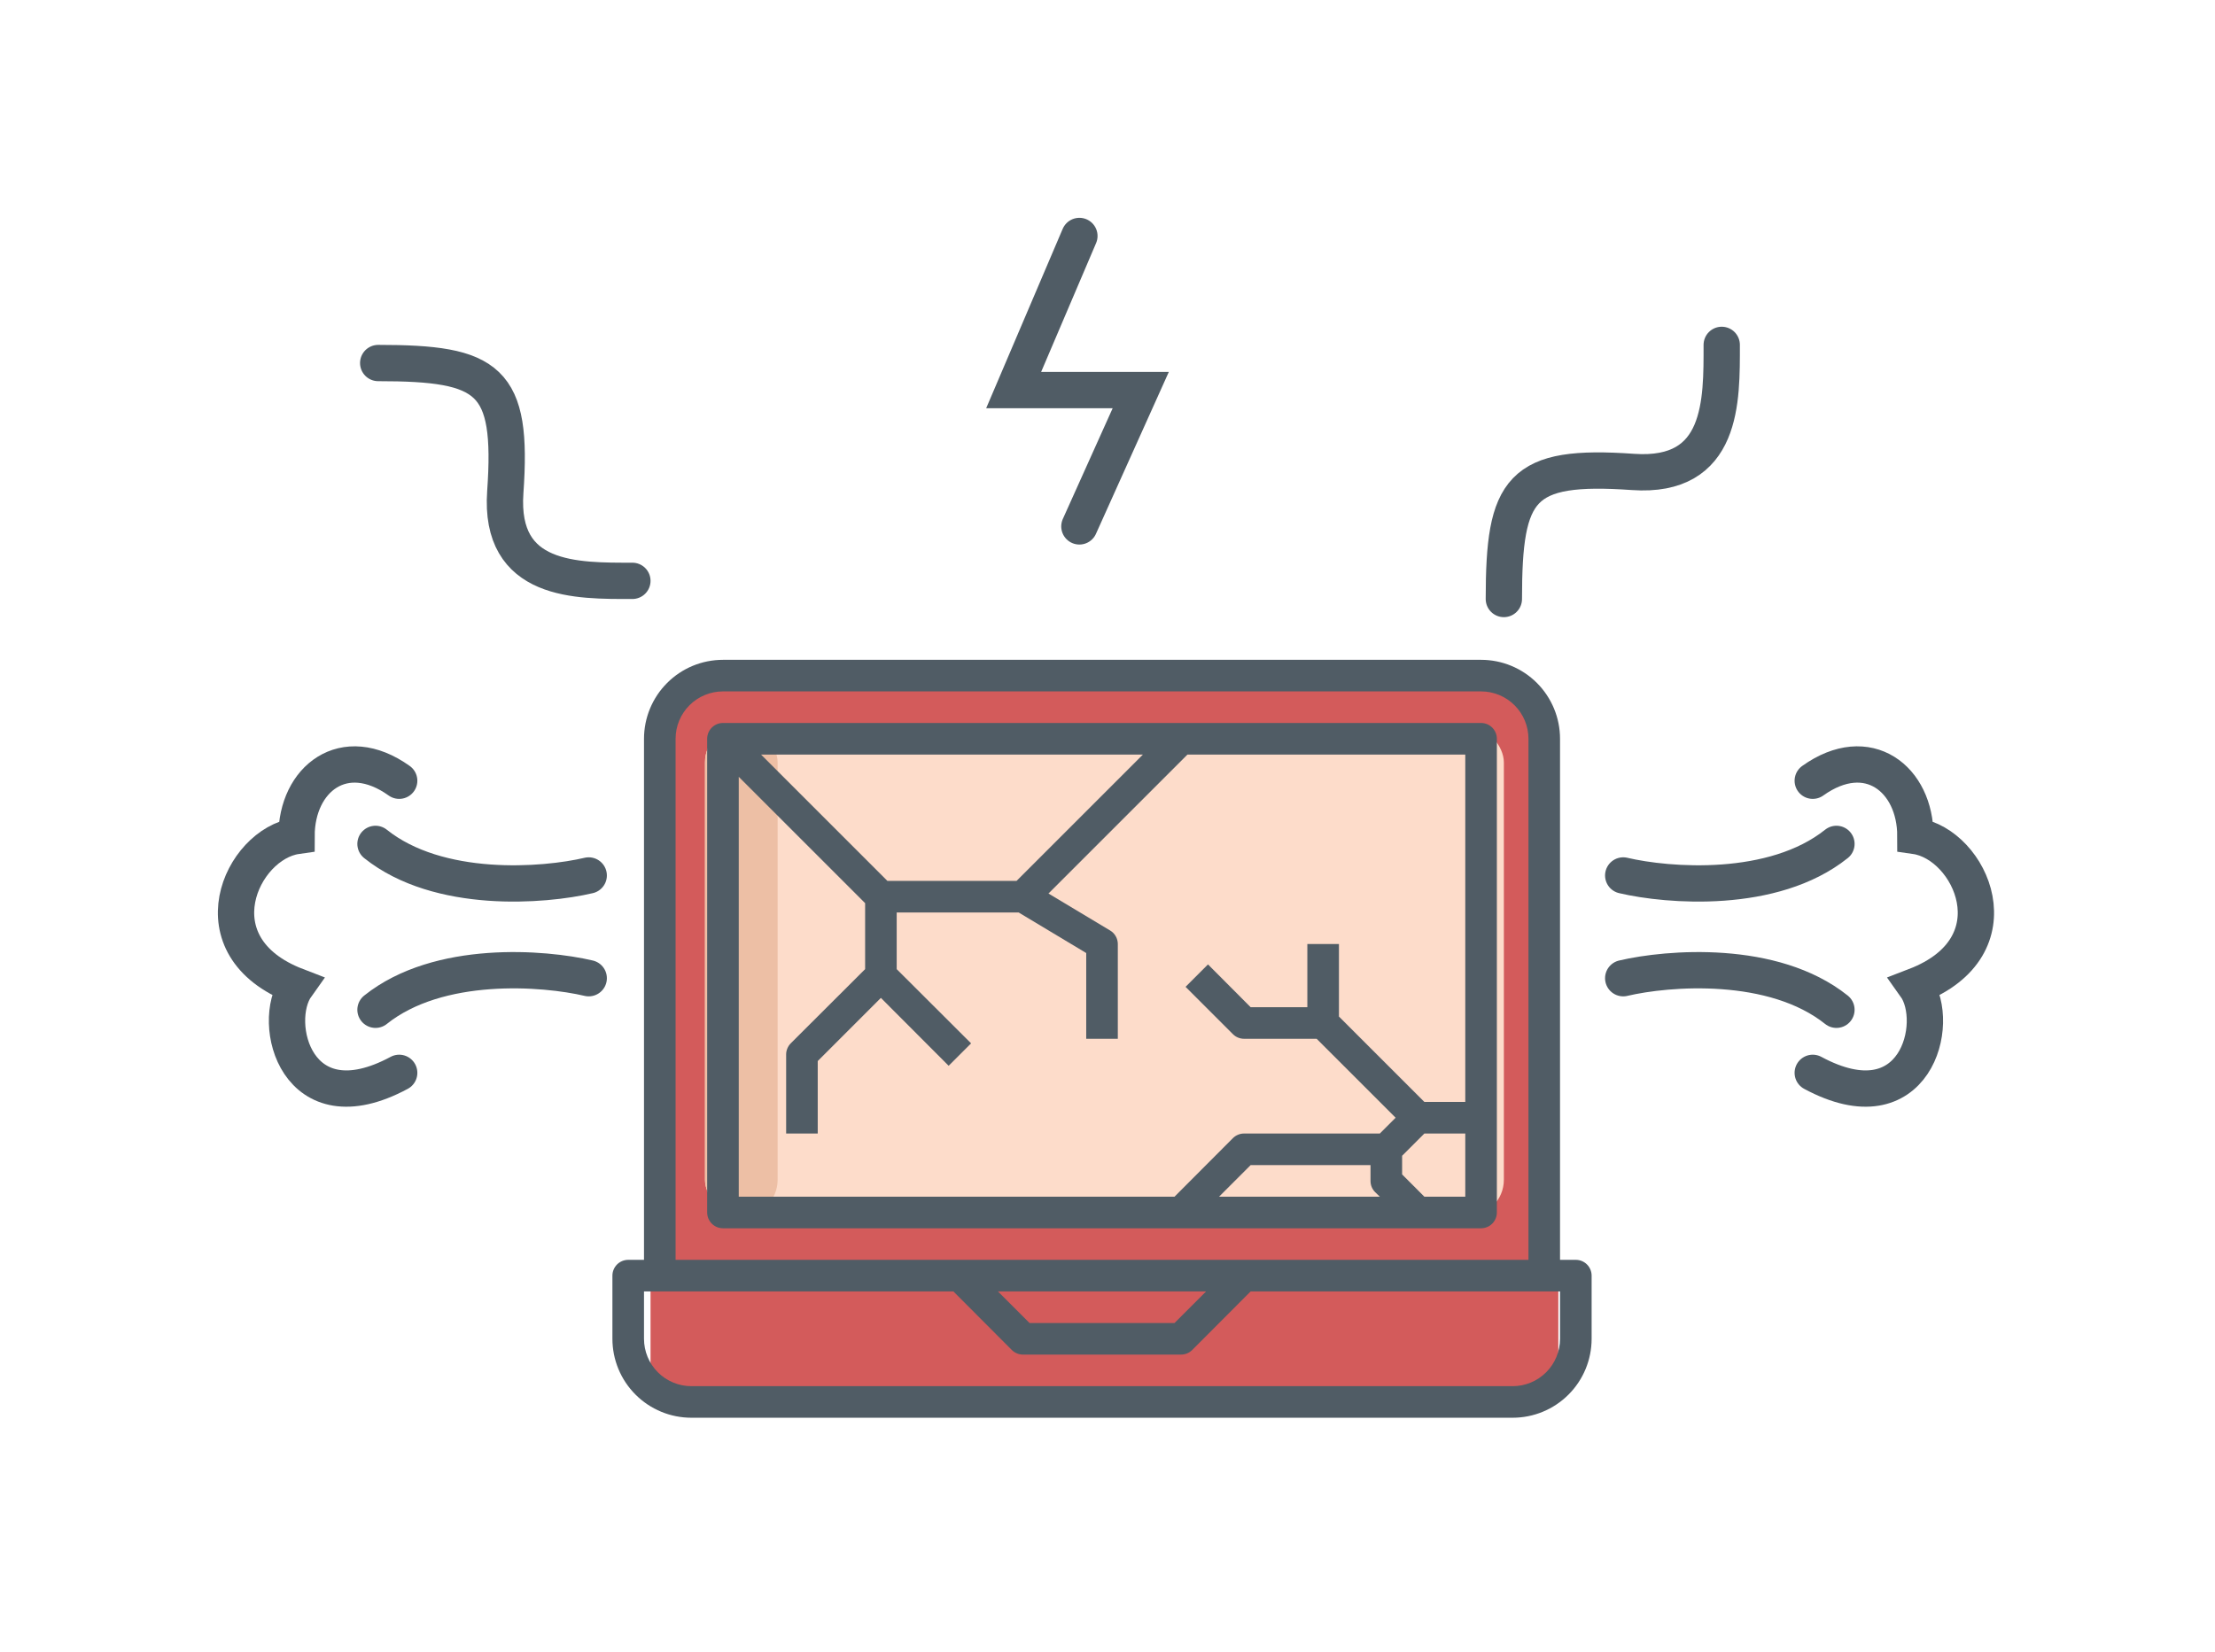 <svg width="122" height="91" viewBox="0 0 122 91" fill="none" xmlns="http://www.w3.org/2000/svg">
<path d="M35.831 42C35.831 39.239 38.07 37 40.831 37H80.831C83.593 37 85.831 39.239 85.831 42V77H35.831V42Z" fill="#D35B5B"/>
<rect x="38.831" y="40" width="44" height="27" rx="2" fill="#FDDCCA"/>
<rect x="38.831" y="40" width="4" height="27" rx="2" fill="#EDBFA5"/>
<path d="M86.795 69.407H85.925V40.7C85.925 39.547 85.467 38.441 84.652 37.625C83.836 36.809 82.73 36.351 81.576 36.351H39.82C38.667 36.351 37.56 36.809 36.745 37.625C35.929 38.441 35.471 39.547 35.471 40.7V69.407H34.601C34.37 69.407 34.149 69.499 33.986 69.662C33.823 69.825 33.731 70.047 33.731 70.277V73.757C33.731 74.91 34.189 76.017 35.005 76.832C35.409 77.236 35.888 77.557 36.416 77.775C36.944 77.994 37.509 78.106 38.081 78.106H83.316C84.469 78.106 85.576 77.648 86.391 76.832C87.207 76.017 87.665 74.91 87.665 73.757V70.277C87.665 70.047 87.574 69.825 87.41 69.662C87.247 69.499 87.026 69.407 86.795 69.407ZM37.211 40.7C37.211 40.008 37.486 39.344 37.975 38.855C38.464 38.366 39.128 38.091 39.82 38.091H81.576C82.268 38.091 82.932 38.366 83.421 38.855C83.911 39.344 84.186 40.008 84.186 40.7V69.407H37.211V40.7ZM66.431 71.147L64.691 72.887H56.705L54.965 71.147H66.431ZM85.925 73.757C85.925 74.449 85.651 75.113 85.161 75.602C84.672 76.092 84.008 76.367 83.316 76.367H38.081C37.388 76.367 36.725 76.092 36.235 75.602C35.746 75.113 35.471 74.449 35.471 73.757V71.147H52.512L55.731 74.375C55.812 74.455 55.909 74.519 56.015 74.562C56.121 74.606 56.234 74.627 56.349 74.627H65.048C65.162 74.627 65.276 74.606 65.382 74.562C65.488 74.519 65.584 74.455 65.665 74.375L68.884 71.147H85.925V73.757Z" fill="#505C65"/>
<path d="M81.576 39.83H39.82C39.59 39.83 39.368 39.922 39.205 40.085C39.042 40.248 38.95 40.47 38.95 40.7V66.798C38.95 67.028 39.042 67.25 39.205 67.413C39.368 67.576 39.59 67.668 39.82 67.668H81.576C81.807 67.668 82.028 67.576 82.191 67.413C82.354 67.25 82.446 67.028 82.446 66.798V40.7C82.446 40.47 82.354 40.248 82.191 40.085C82.028 39.922 81.807 39.83 81.576 39.83ZM55.992 48.529H48.876L41.917 41.57H62.951L55.992 48.529ZM40.69 42.797L47.65 49.756V53.392L43.552 57.481C43.472 57.562 43.408 57.659 43.365 57.765C43.321 57.871 43.299 57.984 43.3 58.099V62.448H45.04V58.455L48.519 54.976L52.251 58.716L53.487 57.481L49.389 53.392V50.269H56.105L59.828 52.505V57.229H61.568V52.009C61.568 51.858 61.529 51.71 61.454 51.579C61.379 51.447 61.272 51.338 61.142 51.261L57.749 49.225L65.404 41.57H80.706V60.708H78.453L73.747 56.002V52.009H72.007V55.489H68.884L66.535 53.131L65.3 54.367L67.91 56.976C67.991 57.057 68.087 57.121 68.193 57.164C68.299 57.207 68.413 57.229 68.527 57.229H72.52L76.87 61.578L76 62.448H68.527C68.413 62.447 68.299 62.469 68.193 62.513C68.087 62.556 67.991 62.62 67.91 62.7L64.691 65.928H40.69V42.797ZM75.739 65.675L76 65.928H67.144L68.884 64.188H75.487V65.058C75.486 65.172 75.508 65.286 75.551 65.392C75.594 65.498 75.658 65.594 75.739 65.675ZM78.453 65.928L77.227 64.701V63.675L78.453 62.448H80.706V65.928H78.453Z" fill="#505C65"/>
<path d="M20.831 20C26.956 20 28.269 20.889 27.831 27.111C27.481 32.089 31.769 32 34.831 32" stroke="#505C65" stroke-width="2" stroke-linecap="round"/>
<path d="M82.831 33C82.831 26.875 83.72 25.562 89.942 26C94.92 26.35 94.831 22.062 94.831 19" stroke="#505C65" stroke-width="2" stroke-linecap="round"/>
<path d="M21.987 43.012C18.942 40.837 16.333 42.925 16.333 46.056C13.288 46.492 10.678 52.146 16.333 54.321C14.883 56.35 16.333 62.15 21.987 59.105" stroke="#505C65" stroke-width="2" stroke-linecap="round"/>
<path d="M32.426 48.231C29.961 48.811 24.162 49.275 20.682 46.492" stroke="#505C65" stroke-width="2" stroke-linecap="round"/>
<path d="M32.426 53.891C29.961 53.311 24.162 52.847 20.682 55.63" stroke="#505C65" stroke-width="2" stroke-linecap="round"/>
<path d="M99.844 43.012C102.889 40.837 105.498 42.925 105.498 46.056C108.543 46.492 111.153 52.146 105.498 54.321C106.948 56.35 105.498 62.15 99.844 59.105" stroke="#505C65" stroke-width="2" stroke-linecap="round"/>
<path d="M89.405 48.231C91.87 48.811 97.669 49.275 101.149 46.492" stroke="#505C65" stroke-width="2" stroke-linecap="round"/>
<path d="M89.405 53.891C91.87 53.311 97.669 52.847 101.149 55.63" stroke="#505C65" stroke-width="2" stroke-linecap="round"/>
<path d="M59.452 13L55.831 21.49H62.831L59.452 29" stroke="#505C65" stroke-width="2" stroke-linecap="round"/>
</svg>

